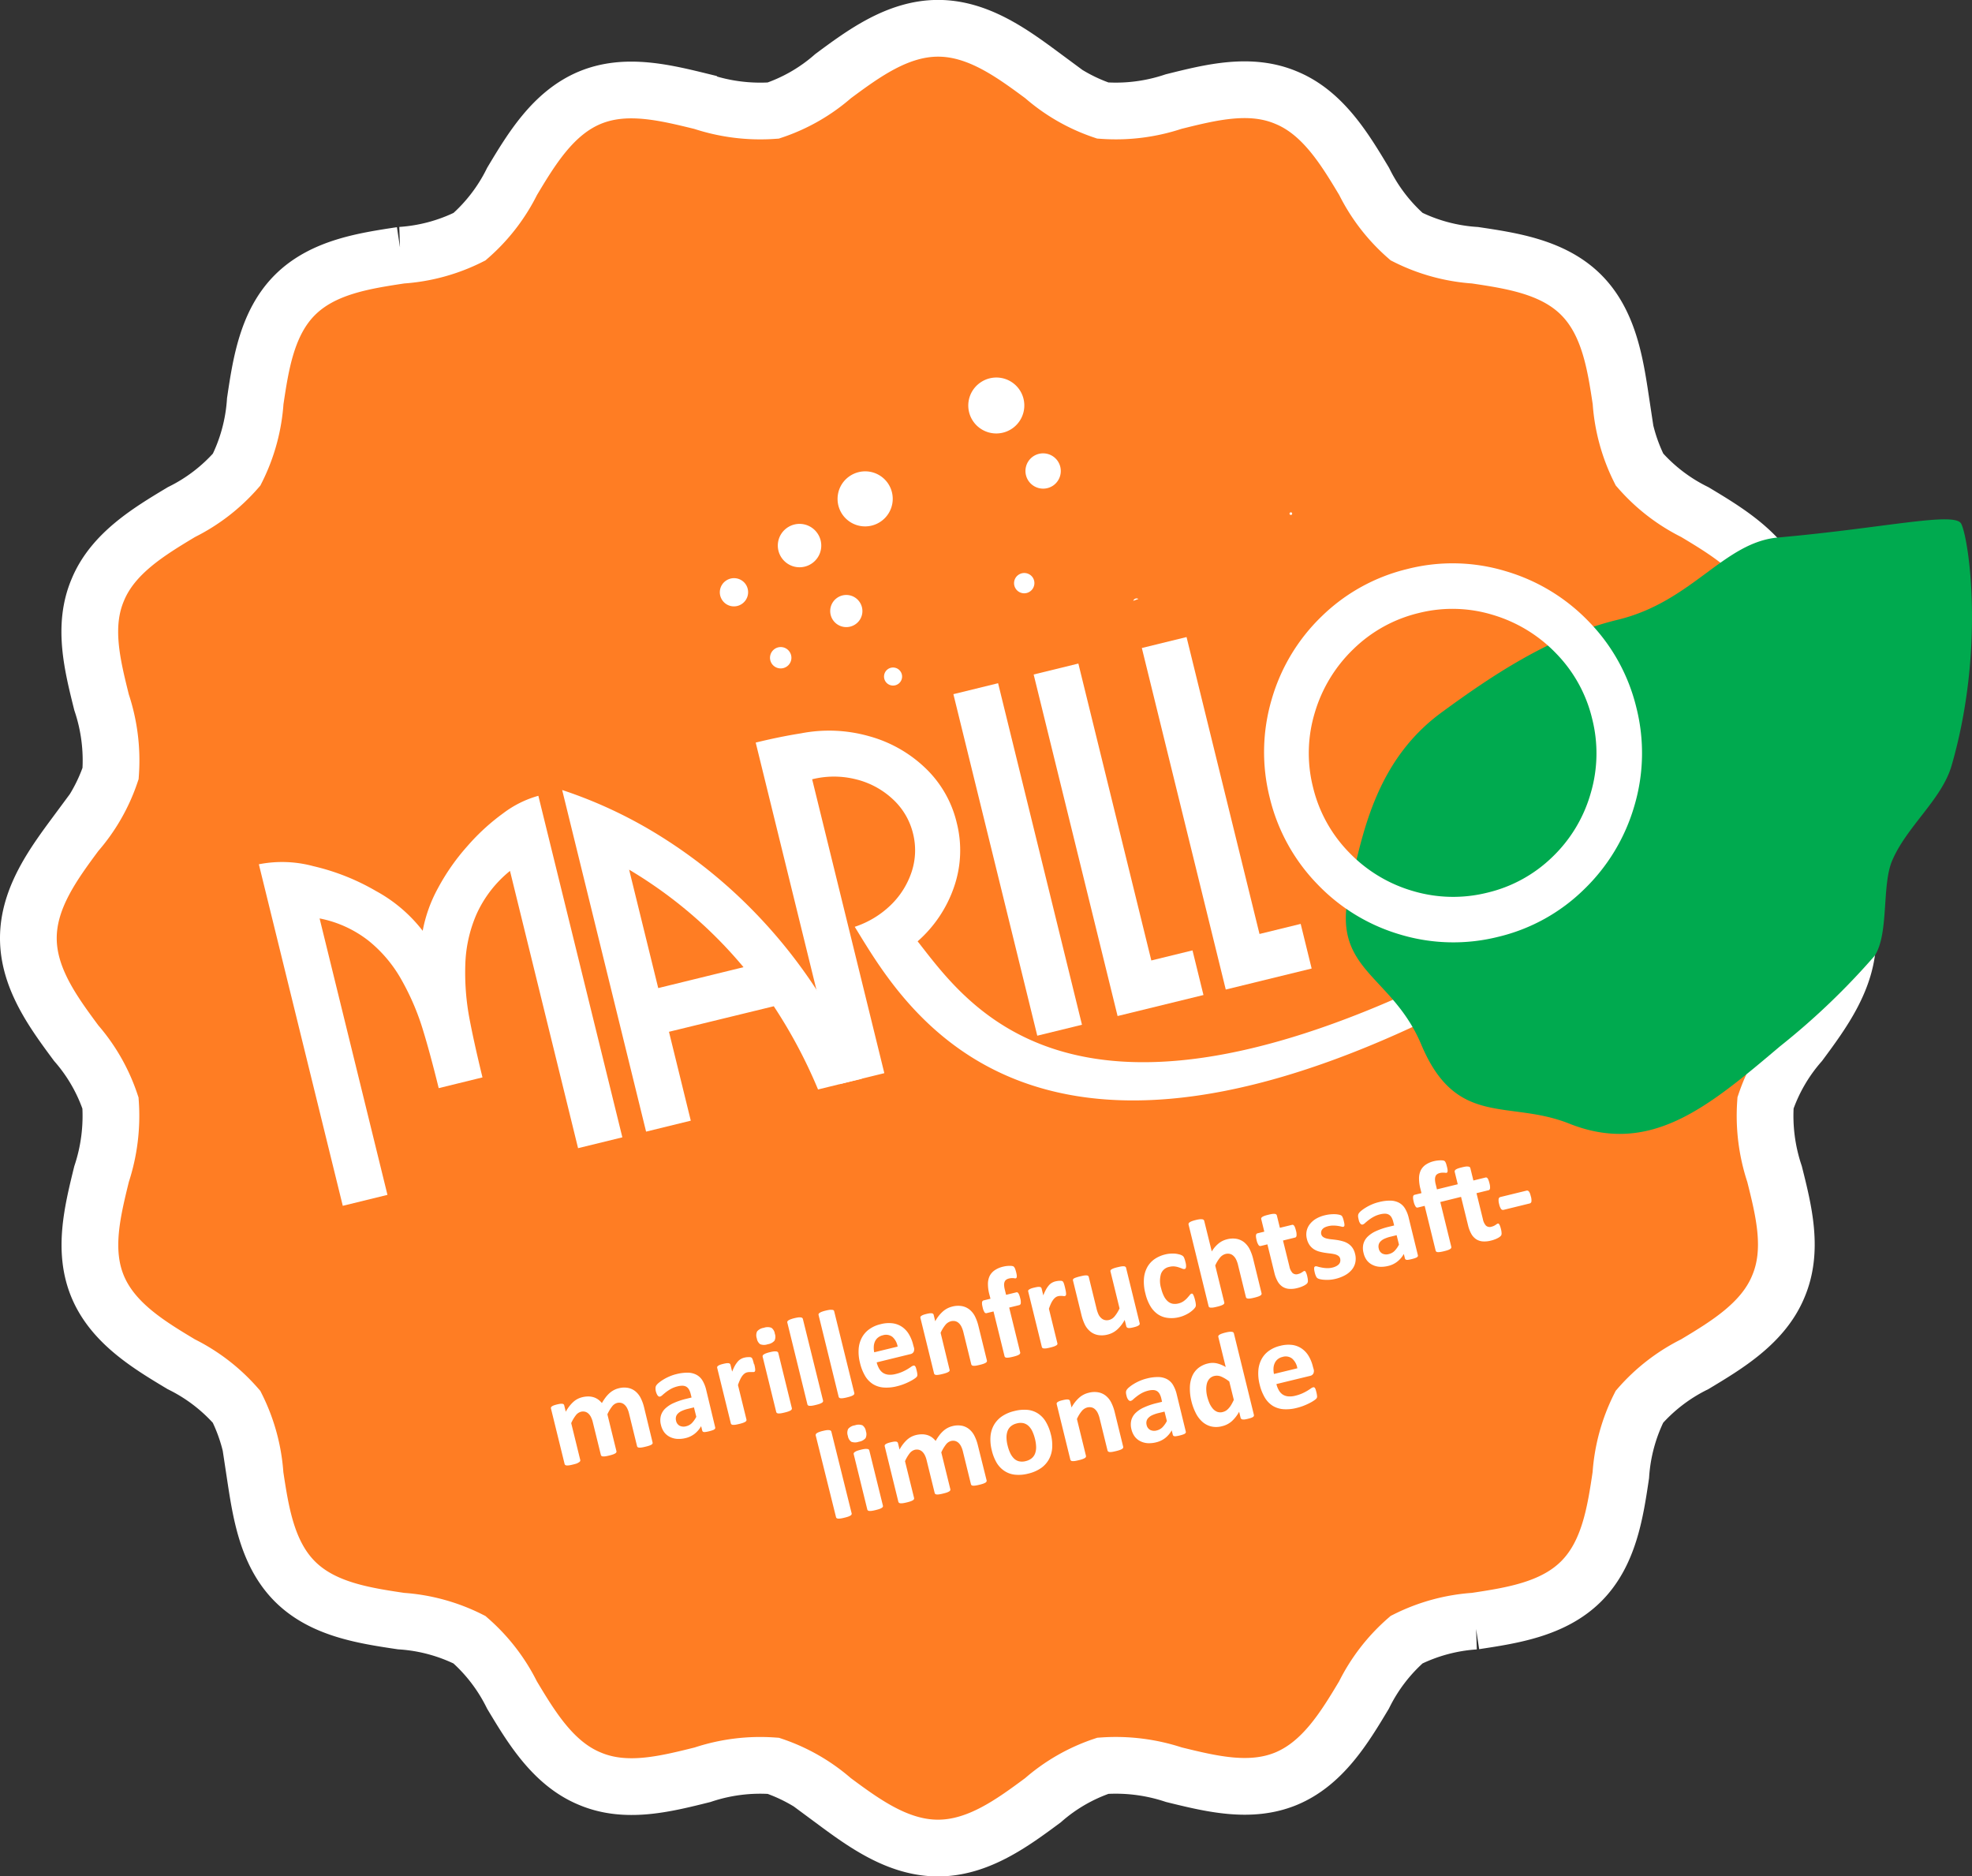 <?xml version="1.0" encoding="UTF-8"?>
<svg xmlns="http://www.w3.org/2000/svg" xmlns:xlink="http://www.w3.org/1999/xlink" width="104.285" height="99.214" viewBox="0 0 104.285 99.214">
  <rect x="0" y="0" width="104.285" height="99.214" fill="#333333" stroke="none"/>
  <defs>
    <clipPath id="clip-path">
      <path id="Pfad_576" data-name="Pfad 576" d="M0,0H104.285V-99.214H0Z" fill="none"></path>
    </clipPath>
  </defs>
  <g id="Gruppe_736" data-name="Gruppe 736" transform="translate(0 99.214)">
    <g id="Gruppe_717" data-name="Gruppe 717" clip-path="url(#clip-path)">
      <g id="Gruppe_709" data-name="Gruppe 709" transform="translate(97.714 -49.607)">
        <path id="Pfad_568" data-name="Pfad 568" d="M0,0C0,2.134-1.343,3.949-2.528,5.55a9.338,9.338,0,0,0-1.82,3.158,9.71,9.71,0,0,0,.477,3.762c.5,1.988,1.008,4.043.2,5.946-.8,1.939-2.725,3.094-4.423,4.114a9.436,9.436,0,0,0-2.922,2.246A9.453,9.453,0,0,0-12,28.394c-.289,1.94-.617,4.139-2.1,5.617s-3.676,1.806-5.616,2.1a9.456,9.456,0,0,0-3.614.981,9.414,9.414,0,0,0-2.251,2.924c-1.019,1.7-2.175,3.623-4.127,4.43-1.893.778-3.945.273-5.929-.214a9.783,9.783,0,0,0-3.755-.471,9.294,9.294,0,0,0-3.168,1.822c-1.6,1.185-3.417,2.528-5.551,2.528s-3.949-1.343-5.55-2.528a9.327,9.327,0,0,0-3.157-1.82,9.626,9.626,0,0,0-3.744.472c-2.006.5-4.062,1.013-5.965.205-1.939-.8-3.094-2.726-4.113-4.424a9.431,9.431,0,0,0-2.247-2.921,9.448,9.448,0,0,0-3.618-.984c-1.94-.29-4.139-.618-5.617-2.1s-1.806-3.677-2.1-5.617a9.467,9.467,0,0,0-.981-3.614,9.416,9.416,0,0,0-2.924-2.25c-1.7-1.02-3.623-2.175-4.429-4.127-.778-1.893-.274-3.945.213-5.929a9.8,9.8,0,0,0,.472-3.756A9.32,9.32,0,0,0-93.685,5.55c-1.185-1.6-2.529-3.416-2.529-5.55s1.344-3.949,2.529-5.55a9.317,9.317,0,0,0,1.819-3.158,9.672,9.672,0,0,0-.477-3.762c-.495-1.988-1.008-4.043-.2-5.946.8-1.939,2.726-3.094,4.424-4.114A9.418,9.418,0,0,0-85.2-24.776a9.453,9.453,0,0,0,.984-3.618c.29-1.94.618-4.139,2.1-5.617s3.677-1.806,5.617-2.1a9.462,9.462,0,0,0,3.614-.981,9.429,9.429,0,0,0,2.251-2.924c1.019-1.7,2.174-3.623,4.126-4.43,1.893-.778,3.945-.273,5.929.214a9.787,9.787,0,0,0,3.756.471,9.3,9.3,0,0,0,3.168-1.822c1.6-1.185,3.417-2.528,5.55-2.528s3.949,1.343,5.551,2.528a9.318,9.318,0,0,0,3.157,1.82,9.628,9.628,0,0,0,3.744-.472c2.006-.5,4.061-1.013,5.964-.205,1.939.8,3.095,2.726,4.114,4.424a9.43,9.43,0,0,0,2.246,2.921,9.453,9.453,0,0,0,3.619.984c1.94.29,4.138.618,5.616,2.1s1.807,3.677,2.1,5.617a9.467,9.467,0,0,0,.981,3.614,9.433,9.433,0,0,0,2.925,2.25c1.7,1.02,3.622,2.175,4.429,4.127.778,1.893.274,3.945-.214,5.929A9.794,9.794,0,0,0-4.35-8.718,9.369,9.369,0,0,0-2.505-5.492C-1.331-3.9,0-2.1,0,0" fill="#ff7d23"></path>
      </g>
      <g id="Gruppe_710" data-name="Gruppe 710" transform="translate(97.714 -49.607)">
        <path id="Pfad_569" data-name="Pfad 569" d="M0,0C0,2.134-1.343,3.949-2.528,5.55a9.338,9.338,0,0,0-1.82,3.158,9.71,9.71,0,0,0,.477,3.762c.5,1.988,1.008,4.043.2,5.946-.8,1.939-2.725,3.094-4.423,4.114a9.436,9.436,0,0,0-2.922,2.246A9.453,9.453,0,0,0-12,28.394c-.289,1.94-.617,4.139-2.1,5.617s-3.676,1.806-5.616,2.1a9.456,9.456,0,0,0-3.614.981,9.414,9.414,0,0,0-2.251,2.924c-1.019,1.7-2.175,3.623-4.127,4.43-1.893.778-3.945.273-5.929-.214a9.783,9.783,0,0,0-3.755-.471,9.294,9.294,0,0,0-3.168,1.822c-1.6,1.185-3.417,2.528-5.551,2.528s-3.949-1.343-5.55-2.528a9.327,9.327,0,0,0-3.157-1.82,9.626,9.626,0,0,0-3.744.472c-2.006.5-4.062,1.013-5.965.205-1.939-.8-3.094-2.726-4.113-4.424a9.431,9.431,0,0,0-2.247-2.921,9.448,9.448,0,0,0-3.618-.984c-1.94-.29-4.139-.618-5.617-2.1s-1.806-3.677-2.1-5.617a9.467,9.467,0,0,0-.981-3.614,9.416,9.416,0,0,0-2.924-2.25c-1.7-1.02-3.623-2.175-4.429-4.127-.778-1.893-.274-3.945.213-5.929a9.8,9.8,0,0,0,.472-3.756A9.32,9.32,0,0,0-93.685,5.55c-1.185-1.6-2.529-3.416-2.529-5.55s1.344-3.949,2.529-5.55a9.317,9.317,0,0,0,1.819-3.158,9.672,9.672,0,0,0-.477-3.762c-.495-1.988-1.008-4.043-.2-5.946.8-1.939,2.726-3.094,4.424-4.114A9.418,9.418,0,0,0-85.2-24.776a9.453,9.453,0,0,0,.984-3.618c.29-1.94.618-4.139,2.1-5.617s3.677-1.806,5.617-2.1a9.462,9.462,0,0,0,3.614-.981,9.429,9.429,0,0,0,2.251-2.924c1.019-1.7,2.174-3.623,4.126-4.43,1.893-.778,3.945-.273,5.929.214a9.787,9.787,0,0,0,3.756.471,9.3,9.3,0,0,0,3.168-1.822c1.6-1.185,3.417-2.528,5.55-2.528s3.949,1.343,5.551,2.528a9.318,9.318,0,0,0,3.157,1.82,9.628,9.628,0,0,0,3.744-.472c2.006-.5,4.061-1.013,5.964-.205,1.939.8,3.095,2.726,4.114,4.424a9.43,9.43,0,0,0,2.246,2.921,9.453,9.453,0,0,0,3.619.984c1.94.29,4.138.618,5.616,2.1s1.807,3.677,2.1,5.617a9.467,9.467,0,0,0,.981,3.614,9.433,9.433,0,0,0,2.925,2.25c1.7,1.02,3.622,2.175,4.429,4.127.778,1.893.274,3.945-.214,5.929A9.794,9.794,0,0,0-4.35-8.718,9.369,9.369,0,0,0-2.505-5.492C-1.331-3.9,0-2.1,0,0Z" fill="none" stroke="#fff" stroke-width="3"></path>
      </g>
      <g id="Gruppe_711" data-name="Gruppe 711" transform="translate(68.289 -71.989)">
        <path id="Pfad_570" data-name="Pfad 570" d="M0,0A.071.071,0,0,1-.091-.044.066.066,0,0,1-.046-.131.066.066,0,0,1,.04-.09.07.07,0,0,1,0,0" fill="#fff"></path>
      </g>
      <g id="Gruppe_712" data-name="Gruppe 712" transform="translate(66.715 -30.831)">
        <path id="Pfad_571" data-name="Pfad 571" d="M0,0A.1.1,0,0,1-.006.062.14.14,0,0,1-.061.119.593.593,0,0,1-.183.175C-.235.194-.3.212-.38.232s-.149.034-.2.042A.66.66,0,0,1-.718.28.139.139,0,0,1-.794.255.1.1,0,0,1-.828.2l-.41-1.67a1.44,1.44,0,0,0-.114-.327.637.637,0,0,0-.141-.186.413.413,0,0,0-.186-.1.5.5,0,0,0-.229.006.562.562,0,0,0-.29.194,1.772,1.772,0,0,0-.252.415L-1.972.483a.089.089,0,0,1-.006.062A.135.135,0,0,1-2.035.6a.627.627,0,0,1-.12.055,1.984,1.984,0,0,1-.2.057c-.081.02-.149.034-.2.042a.709.709,0,0,1-.132.006A.142.142,0,0,1-2.765.738.09.09,0,0,1-2.8.686L-3.86-3.63a.091.091,0,0,1,.006-.065.135.135,0,0,1,.056-.06.6.6,0,0,1,.119-.059,1.851,1.851,0,0,1,.2-.059,1.629,1.629,0,0,1,.2-.039.611.611,0,0,1,.133,0,.149.149,0,0,1,.078.027.109.109,0,0,1,.035.055l.4,1.619a1.6,1.6,0,0,1,.358-.42A1.109,1.109,0,0,1-1.84-2.85a1.2,1.2,0,0,1,.529-.026.918.918,0,0,1,.4.188,1.153,1.153,0,0,1,.28.354,2.457,2.457,0,0,1,.192.539ZM-3.516.366c.014.057.024.1.03.145a.866.866,0,0,1,.011.1A.348.348,0,0,1-3.48.68a.226.226,0,0,1-.035.075A.815.815,0,0,1-3.627.88a1.6,1.6,0,0,1-.193.151,1.844,1.844,0,0,1-.247.132,1.616,1.616,0,0,1-.289.1A1.629,1.629,0,0,1-4.98,1.3,1.155,1.155,0,0,1-5.5,1.1a1.369,1.369,0,0,1-.39-.436A2.343,2.343,0,0,1-6.143.011,2.387,2.387,0,0,1-6.22-.776a1.494,1.494,0,0,1,.177-.606,1.273,1.273,0,0,1,.389-.427,1.691,1.691,0,0,1,.568-.246,1.382,1.382,0,0,1,.263-.04,1.5,1.5,0,0,1,.252,0,1.325,1.325,0,0,1,.218.04A.59.59,0,0,1-4.208-2a.313.313,0,0,1,.066.048.277.277,0,0,1,.038.058.84.84,0,0,1,.037.094,1.307,1.307,0,0,1,.039.139.76.76,0,0,1,.034.277c-.01.057-.032.089-.066.1A.213.213,0,0,1-4.19-1.3c-.049-.02-.107-.043-.174-.065a1.049,1.049,0,0,0-.228-.053.81.81,0,0,0-.294.024.577.577,0,0,0-.432.368,1.314,1.314,0,0,0,.008.768A1.86,1.86,0,0,0-5.165.15a.893.893,0,0,0,.2.27A.551.551,0,0,0-4.71.552.715.715,0,0,0-4.4.54.774.774,0,0,0-4.119.416,1.245,1.245,0,0,0-3.931.251C-3.881.194-3.839.144-3.8.1A.178.178,0,0,1-3.713.023a.076.076,0,0,1,.054,0A.124.124,0,0,1-3.613.08a.833.833,0,0,1,.046.11c.016.045.033.1.051.176M-6.448,1.579a.1.1,0,0,1,0,.061A.109.109,0,0,1-6.5,1.7a.532.532,0,0,1-.1.051,1.481,1.481,0,0,1-.167.049,1.4,1.4,0,0,1-.178.035.477.477,0,0,1-.112,0A.13.13,0,0,1-7.124,1.8a.1.1,0,0,1-.03-.053l-.084-.338a1.9,1.9,0,0,1-.4.513,1.161,1.161,0,0,1-.489.259,1.217,1.217,0,0,1-.533.026.9.9,0,0,1-.4-.188,1.116,1.116,0,0,1-.279-.35,2.544,2.544,0,0,1-.192-.547l-.44-1.791a.1.1,0,0,1,0-.062.136.136,0,0,1,.056-.057A.659.659,0,0,1-9.784-.84c.052-.018.118-.037.2-.056s.149-.034.2-.042a.722.722,0,0,1,.133-.006.141.141,0,0,1,.078.025.092.092,0,0,1,.034.052L-8.733.787a1.682,1.682,0,0,0,.115.343.628.628,0,0,0,.143.186.419.419,0,0,0,.188.1.475.475,0,0,0,.23-.006.564.564,0,0,0,.289-.192A1.948,1.948,0,0,0-7.51.8l-.478-1.947a.091.091,0,0,1,0-.061.144.144,0,0,1,.056-.058.658.658,0,0,1,.12-.055,1.712,1.712,0,0,1,.2-.057c.081-.02.149-.034.2-.042a.689.689,0,0,1,.13-.006A.141.141,0,0,1-7.2-1.4a.09.09,0,0,1,.034.052Zm-3.94-1.85c.02.078.033.143.041.2a.678.678,0,0,1,.01.122.131.131,0,0,1-.02.068.092.092,0,0,1-.051.029.175.175,0,0,1-.062,0L-10.551.14c-.029,0-.061,0-.1,0a.5.5,0,0,0-.112.016.364.364,0,0,0-.131.061.592.592,0,0,0-.122.123,1.091,1.091,0,0,0-.116.194,2.669,2.669,0,0,0-.113.286l.448,1.826A.084.084,0,0,1-10.8,2.7a.135.135,0,0,1-.057.058.717.717,0,0,1-.119.055,2.014,2.014,0,0,1-.2.057c-.081.02-.149.034-.2.042a.7.7,0,0,1-.131.006.155.155,0,0,1-.078-.025.089.089,0,0,1-.034-.053l-.72-2.928a.109.109,0,0,1,0-.062A.12.12,0,0,1-12.288-.2a.589.589,0,0,1,.1-.052A1.481,1.481,0,0,1-12.017-.3a1.738,1.738,0,0,1,.176-.035.557.557,0,0,1,.114,0,.131.131,0,0,1,.064.029.109.109,0,0,1,.031.053l.089.365a2.506,2.506,0,0,1,.15-.323,1.374,1.374,0,0,1,.153-.217.6.6,0,0,1,.164-.131.68.68,0,0,1,.178-.07q.042-.01.093-.018A.713.713,0,0,1-10.7-.658a.747.747,0,0,1,.1,0,.178.178,0,0,1,.066.017.129.129,0,0,1,.035.03.252.252,0,0,1,.028.051.714.714,0,0,1,.035.1c.014.046.03.107.049.186m-2.59-.837c.015.064.025.115.031.155a.428.428,0,0,1,0,.093.083.083,0,0,1-.02.05A.052.052,0,0,1-13-.79a.131.131,0,0,1-.053,0A.636.636,0,0,0-13.127-.8c-.029,0-.063,0-.1,0a.6.6,0,0,0-.134.021.393.393,0,0,0-.146.065.252.252,0,0,0-.084.115.41.41,0,0,0-.024.171,1.2,1.2,0,0,0,.039.243l.066.268.537-.131a.1.1,0,0,1,.059,0A.135.135,0,0,1-12.861,0a.515.515,0,0,1,.05.1,1.264,1.264,0,0,1,.047.159.747.747,0,0,1,.031.267.11.11,0,0,1-.077.1l-.537.131.582,2.368a.089.089,0,0,1-.007.062.141.141,0,0,1-.055.058.687.687,0,0,1-.122.056c-.054.019-.121.038-.2.057s-.147.033-.2.041a.762.762,0,0,1-.135.007.142.142,0,0,1-.076-.025.1.1,0,0,1-.032-.053L-14.175.961l-.367.09A.1.1,0,0,1-14.654,1a.77.77,0,0,1-.095-.251c-.015-.063-.026-.118-.032-.163a.519.519,0,0,1,0-.11.114.114,0,0,1,.027-.063A.1.1,0,0,1-14.7.378l.364-.089L-14.4.043A2.157,2.157,0,0,1-14.47-.5a.986.986,0,0,1,.093-.419.819.819,0,0,1,.268-.3,1.313,1.313,0,0,1,.444-.188,1.386,1.386,0,0,1,.248-.039,1.3,1.3,0,0,1,.192,0,.312.312,0,0,1,.1.024.161.161,0,0,1,.053.054.445.445,0,0,1,.048.1c.015.042.03.094.046.158m-1.546,4.665a.1.1,0,0,1-.006.062.134.134,0,0,1-.055.057.651.651,0,0,1-.122.056c-.052.019-.118.037-.2.057s-.149.034-.2.042a.657.657,0,0,1-.134.006.158.158,0,0,1-.076-.025.1.1,0,0,1-.034-.052l-.41-1.67a1.44,1.44,0,0,0-.114-.327.639.639,0,0,0-.14-.186.424.424,0,0,0-.186-.1.5.5,0,0,0-.229.006.564.564,0,0,0-.291.193,1.8,1.8,0,0,0-.252.416L-16.5,4.04A.089.089,0,0,1-16.5,4.1a.135.135,0,0,1-.057.058.717.717,0,0,1-.119.055c-.052.019-.119.037-.2.057a1.913,1.913,0,0,1-.2.041.642.642,0,0,1-.132.007.151.151,0,0,1-.077-.025.089.089,0,0,1-.034-.053l-.72-2.928a.109.109,0,0,1,0-.062.114.114,0,0,1,.048-.055.5.5,0,0,1,.1-.052,1.481,1.481,0,0,1,.167-.049,1.5,1.5,0,0,1,.176-.035.494.494,0,0,1,.114,0,.131.131,0,0,1,.064.029.1.1,0,0,1,.03.053l.083.338a1.872,1.872,0,0,1,.4-.513,1.145,1.145,0,0,1,.492-.26,1.207,1.207,0,0,1,.528-.025.906.906,0,0,1,.4.187,1.1,1.1,0,0,1,.279.35,2.387,2.387,0,0,1,.19.531Zm-4.721-.735a.88.88,0,0,0-.275-.512.557.557,0,0,0-.511-.086.627.627,0,0,0-.26.127.562.562,0,0,0-.156.207.741.741,0,0,0-.06.265,1.2,1.2,0,0,0,.023.3Zm.858.039a.327.327,0,0,1-.012.24.248.248,0,0,1-.169.118l-1.785.437a1.162,1.162,0,0,0,.128.327.668.668,0,0,0,.2.224.651.651,0,0,0,.29.1,1.124,1.124,0,0,0,.379-.034,2.069,2.069,0,0,0,.374-.125,2.491,2.491,0,0,0,.267-.139c.073-.045.134-.084.181-.118a.371.371,0,0,1,.12-.062.092.092,0,0,1,.052,0,.083.083,0,0,1,.044.033.31.31,0,0,1,.039.078c.012.035.024.081.037.135s.021.09.027.124a.7.7,0,0,1,.011.088.2.2,0,0,1,0,.066.237.237,0,0,1-.023.056.442.442,0,0,1-.1.091,1.8,1.8,0,0,1-.224.138,3.287,3.287,0,0,1-.321.15,2.8,2.8,0,0,1-.4.129,2.213,2.213,0,0,1-.71.069,1.257,1.257,0,0,1-.564-.177,1.287,1.287,0,0,1-.418-.433,2.467,2.467,0,0,1-.272-.692,2.317,2.317,0,0,1-.071-.728,1.482,1.482,0,0,1,.166-.6,1.3,1.3,0,0,1,.389-.448,1.661,1.661,0,0,1,.6-.269A1.659,1.659,0,0,1-19.5,1.59a1.15,1.15,0,0,1,.5.195,1.261,1.261,0,0,1,.358.394,2.014,2.014,0,0,1,.219.551Zm-3.15,2.413a.094.094,0,0,1-.006.062.135.135,0,0,1-.057.058.652.652,0,0,1-.12.056c-.051.018-.118.037-.2.057a1.853,1.853,0,0,1-.2.041.632.632,0,0,1-.132.006.134.134,0,0,1-.077-.025.089.089,0,0,1-.035-.052l-1.06-4.316a.094.094,0,0,1,0-.064.138.138,0,0,1,.057-.06.56.56,0,0,1,.118-.059,1.547,1.547,0,0,1,.2-.059,1.874,1.874,0,0,1,.2-.04.6.6,0,0,1,.133,0A.141.141,0,0,1-22.632.9.1.1,0,0,1-22.6.958Zm-1.653.4a.1.1,0,0,1-.006.062.141.141,0,0,1-.057.058.726.726,0,0,1-.12.056c-.051.018-.118.037-.2.057s-.148.034-.2.041a.709.709,0,0,1-.132.006.141.141,0,0,1-.078-.025.092.092,0,0,1-.034-.052l-1.06-4.316a.094.094,0,0,1,0-.064.145.145,0,0,1,.057-.061.563.563,0,0,1,.118-.058,1.7,1.7,0,0,1,.2-.06c.081-.019.149-.032.2-.039a.546.546,0,0,1,.133,0,.134.134,0,0,1,.077.027.093.093,0,0,1,.035.054Zm-2.55-3.534a.476.476,0,0,1-.017.369.577.577,0,0,1-.356.188.574.574,0,0,1-.4,0,.461.461,0,0,1-.179-.308.487.487,0,0,1,.015-.371.575.575,0,0,1,.357-.19.577.577,0,0,1,.4,0,.459.459,0,0,1,.18.309m.9,3.939a.1.1,0,0,1-.006.062.148.148,0,0,1-.057.058.691.691,0,0,1-.12.055,1.712,1.712,0,0,1-.2.057c-.081.02-.148.034-.2.042a.7.7,0,0,1-.131.006.141.141,0,0,1-.078-.025.1.1,0,0,1-.034-.052l-.718-2.922a.094.094,0,0,1,.006-.062.137.137,0,0,1,.057-.059.547.547,0,0,1,.119-.059,1.48,1.48,0,0,1,.2-.059,1.874,1.874,0,0,1,.2-.04.6.6,0,0,1,.133,0,.134.134,0,0,1,.077.026.093.093,0,0,1,.035.052Zm-1.989-2.329c.02.079.033.144.041.2a.678.678,0,0,1,.01.122.131.131,0,0,1-.02.068.087.087,0,0,1-.051.029.175.175,0,0,1-.062,0L-27,4.167c-.029,0-.061,0-.095,0a.5.5,0,0,0-.112.016.364.364,0,0,0-.131.061.646.646,0,0,0-.122.123,1.1,1.1,0,0,0-.116.2,2.564,2.564,0,0,0-.113.285l.449,1.826a.089.089,0,0,1-.007.062.135.135,0,0,1-.057.058.644.644,0,0,1-.119.055,1.772,1.772,0,0,1-.2.057c-.081.02-.149.034-.2.042a.7.7,0,0,1-.131.006.138.138,0,0,1-.078-.025.09.09,0,0,1-.034-.052l-.72-2.929a.1.1,0,0,1,0-.061.117.117,0,0,1,.048-.056.589.589,0,0,1,.1-.052,1.481,1.481,0,0,1,.167-.049,1.738,1.738,0,0,1,.176-.035.484.484,0,0,1,.114,0,.126.126,0,0,1,.064.028.113.113,0,0,1,.031.053l.089.365a2.506,2.506,0,0,1,.15-.323,1.5,1.5,0,0,1,.153-.217.6.6,0,0,1,.164-.131.68.68,0,0,1,.178-.07q.042-.01.093-.018a.878.878,0,0,1,.106-.008.975.975,0,0,1,.1,0,.178.178,0,0,1,.066.017.149.149,0,0,1,.035.03.252.252,0,0,1,.028.051.714.714,0,0,1,.035.1c.014.046.03.107.049.185m-3.177,2.273-.315.077a1.8,1.8,0,0,0-.334.113.67.67,0,0,0-.208.146.36.36,0,0,0-.094.174.431.431,0,0,0,.006.2.378.378,0,0,0,.187.26.478.478,0,0,0,.349.027.627.627,0,0,0,.3-.167,1.366,1.366,0,0,0,.233-.333Zm1.123,1.057a.094.094,0,0,1-.015.08.237.237,0,0,1-.1.063,1.5,1.5,0,0,1-.207.063,1.438,1.438,0,0,1-.218.041.2.2,0,0,1-.1-.014.1.1,0,0,1-.045-.065l-.058-.233a1.368,1.368,0,0,1-.338.4,1.244,1.244,0,0,1-.488.233A1.5,1.5,0,0,1-30.9,7.7a1.011,1.011,0,0,1-.382-.1.858.858,0,0,1-.3-.242,1.046,1.046,0,0,1-.18-.394.96.96,0,0,1-.009-.469.847.847,0,0,1,.222-.386,1.544,1.544,0,0,1,.449-.3,3.7,3.7,0,0,1,.671-.227l.286-.07-.044-.177a.931.931,0,0,0-.087-.235.417.417,0,0,0-.134-.15.4.4,0,0,0-.2-.06.934.934,0,0,0-.271.032,1.437,1.437,0,0,0-.358.136,2.206,2.206,0,0,0-.262.172c-.074.058-.135.11-.184.153a.321.321,0,0,1-.124.08.1.1,0,0,1-.07-.007.168.168,0,0,1-.062-.055.489.489,0,0,1-.054-.1.879.879,0,0,1-.043-.134A.612.612,0,0,1-32.048,5a.251.251,0,0,1,.035-.121.652.652,0,0,1,.136-.144,1.92,1.92,0,0,1,.243-.172,2.407,2.407,0,0,1,.317-.163,2.221,2.221,0,0,1,.369-.124,2.323,2.323,0,0,1,.606-.077,1.013,1.013,0,0,1,.453.109.822.822,0,0,1,.319.3,1.719,1.719,0,0,1,.2.5Zm-3.31.8a.1.1,0,0,1-.006.062A.139.139,0,0,1-32.257,8a.655.655,0,0,1-.12.056,2.017,2.017,0,0,1-.2.056,1.986,1.986,0,0,1-.207.043.646.646,0,0,1-.133.006.14.14,0,0,1-.077-.025.1.1,0,0,1-.032-.053l-.426-1.735a1.2,1.2,0,0,0-.094-.262.617.617,0,0,0-.137-.187.415.415,0,0,0-.176-.1.456.456,0,0,0-.22,0,.5.5,0,0,0-.269.189,1.988,1.988,0,0,0-.246.414l.478,1.946a.1.1,0,0,1-.006.062.139.139,0,0,1-.057.057.607.607,0,0,1-.121.056,1.825,1.825,0,0,1-.195.056,2.018,2.018,0,0,1-.2.042.643.643,0,0,1-.133.006.134.134,0,0,1-.077-.025.087.087,0,0,1-.034-.052l-.427-1.735a1.182,1.182,0,0,0-.094-.262.635.635,0,0,0-.135-.188.413.413,0,0,0-.177-.1.453.453,0,0,0-.219,0,.514.514,0,0,0-.274.189,1.964,1.964,0,0,0-.243.413l.478,1.946a.084.084,0,0,1-.006.062.135.135,0,0,1-.057.058A.71.71,0,0,1-36.214,9c-.052.018-.119.037-.2.056a1.953,1.953,0,0,1-.2.042.709.709,0,0,1-.132.006.134.134,0,0,1-.077-.025.087.087,0,0,1-.034-.052l-.72-2.929a.105.105,0,0,1,0-.061.117.117,0,0,1,.048-.056.589.589,0,0,1,.1-.052,1.725,1.725,0,0,1,.167-.049,1.738,1.738,0,0,1,.176-.035.485.485,0,0,1,.114,0,.13.13,0,0,1,.064.028.1.1,0,0,1,.03.053l.083.338a1.979,1.979,0,0,1,.389-.51,1.076,1.076,0,0,1,.472-.255,1.3,1.3,0,0,1,.336-.042.95.95,0,0,1,.284.044.855.855,0,0,1,.237.121,1.017,1.017,0,0,1,.192.185,2.558,2.558,0,0,1,.2-.305,1.6,1.6,0,0,1,.21-.227,1.112,1.112,0,0,1,.223-.154,1.026,1.026,0,0,1,.244-.093,1.121,1.121,0,0,1,.516-.022.874.874,0,0,1,.389.188,1.087,1.087,0,0,1,.273.352,2.228,2.228,0,0,1,.171.467Z" fill="#fff"></path>
      </g>
      <g id="Gruppe_713" data-name="Gruppe 713" transform="translate(65.008 -26.165)">
        <path id="Pfad_572" data-name="Pfad 572" d="M0,0A1.894,1.894,0,0,0-.424-.258a.591.591,0,0,0-.37-.034.493.493,0,0,0-.257.148.611.611,0,0,0-.135.26,1.193,1.193,0,0,0-.031.326A1.725,1.725,0,0,0-1.169.79a2.4,2.4,0,0,0,.117.35,1.19,1.19,0,0,0,.174.286A.608.608,0,0,0-.645,1.6a.475.475,0,0,0,.3.013.618.618,0,0,0,.16-.065.657.657,0,0,0,.144-.121A1.144,1.144,0,0,0,.1,1.239c.044-.075.091-.164.14-.268ZM1.3,1.755a.118.118,0,0,1,0,.065.123.123,0,0,1-.045.055.49.49,0,0,1-.1.048,1.588,1.588,0,0,1-.164.047c-.07.018-.128.029-.173.036a.433.433,0,0,1-.112,0,.133.133,0,0,1-.068-.027A.107.107,0,0,1,.6,1.925L.521,1.6a1.926,1.926,0,0,1-.381.493,1.17,1.17,0,0,1-.518.269,1.17,1.17,0,0,1-.6.009,1.107,1.107,0,0,1-.464-.257,1.535,1.535,0,0,1-.338-.461A2.892,2.892,0,0,1-2,1.052,2.773,2.773,0,0,1-2.084.329,1.624,1.624,0,0,1-1.97-.262,1.115,1.115,0,0,1-1.652-.7a1.272,1.272,0,0,1,.523-.253A1.017,1.017,0,0,1-.658-.96a1.644,1.644,0,0,1,.47.195L-.577-2.347a.1.1,0,0,1,0-.063.132.132,0,0,1,.055-.06A.547.547,0,0,1-.4-2.529a1.644,1.644,0,0,1,.2-.059A1.629,1.629,0,0,1,0-2.627a.546.546,0,0,1,.132,0A.141.141,0,0,1,.209-2.6a.1.1,0,0,1,.035.054Zm-4.725-.164-.316.077a1.811,1.811,0,0,0-.333.113.647.647,0,0,0-.208.146.362.362,0,0,0-.094.173.434.434,0,0,0,.005.2.382.382,0,0,0,.188.26.478.478,0,0,0,.349.027.632.632,0,0,0,.3-.167A1.366,1.366,0,0,0-3.3,2.089ZM-2.3,2.648a.091.091,0,0,1-.014.079.234.234,0,0,1-.1.064,1.545,1.545,0,0,1-.207.063,1.461,1.461,0,0,1-.218.041A.184.184,0,0,1-2.94,2.88a.1.1,0,0,1-.046-.064l-.057-.233a1.371,1.371,0,0,1-.339.4,1.24,1.24,0,0,1-.487.233,1.507,1.507,0,0,1-.444.045,1.011,1.011,0,0,1-.381-.1.84.84,0,0,1-.3-.242,1.047,1.047,0,0,1-.181-.394.984.984,0,0,1-.009-.469.85.85,0,0,1,.223-.386,1.511,1.511,0,0,1,.449-.3,3.656,3.656,0,0,1,.67-.227l.286-.07L-3.594.9A.93.93,0,0,0-3.682.662a.408.408,0,0,0-.134-.15.4.4,0,0,0-.2-.06.941.941,0,0,0-.272.032A1.453,1.453,0,0,0-4.641.62,2.088,2.088,0,0,0-4.9.793q-.111.086-.183.153a.326.326,0,0,1-.125.079.1.1,0,0,1-.069-.007A.168.168,0,0,1-5.342.963.444.444,0,0,1-5.4.865.856.856,0,0,1-5.44.73.642.642,0,0,1-5.463.565.264.264,0,0,1-5.427.444.652.652,0,0,1-5.291.3,1.823,1.823,0,0,1-5.048.128a2.345,2.345,0,0,1,.317-.163,2.284,2.284,0,0,1,.369-.124,2.313,2.313,0,0,1,.606-.077A1.016,1.016,0,0,1-3.3-.127a.83.83,0,0,1,.319.3,1.747,1.747,0,0,1,.2.5Zm-3.311.8a.084.084,0,0,1-.006.062.141.141,0,0,1-.055.058.644.644,0,0,1-.121.055,1.925,1.925,0,0,1-.2.057c-.082.02-.15.034-.2.042a.751.751,0,0,1-.134.007A.141.141,0,0,1-6.405,3.7a.09.09,0,0,1-.034-.052l-.411-1.67a1.4,1.4,0,0,0-.113-.327A.669.669,0,0,0-7.1,1.468a.419.419,0,0,0-.186-.1.5.5,0,0,0-.229.006.562.562,0,0,0-.29.194,1.739,1.739,0,0,0-.252.415l.478,1.946a.1.1,0,0,1-.006.062.141.141,0,0,1-.057.058.658.658,0,0,1-.12.055,1.712,1.712,0,0,1-.2.057c-.081.02-.148.034-.2.042a.7.7,0,0,1-.131.006.141.141,0,0,1-.078-.025.1.1,0,0,1-.034-.052l-.72-2.929a.1.1,0,0,1,0-.061.117.117,0,0,1,.048-.056.626.626,0,0,1,.1-.052A1.506,1.506,0,0,1-8.808.987,1.675,1.675,0,0,1-8.633.952a.558.558,0,0,1,.114,0,.136.136,0,0,1,.064.029.1.1,0,0,1,.031.053l.083.338a1.921,1.921,0,0,1,.4-.513A1.148,1.148,0,0,1-7.451.6,1.182,1.182,0,0,1-6.922.573a.9.9,0,0,1,.4.186,1.1,1.1,0,0,1,.278.351,2.359,2.359,0,0,1,.19.53Zm-4.663-.407a2.146,2.146,0,0,0-.133-.39.942.942,0,0,0-.195-.288.609.609,0,0,0-.271-.157.732.732,0,0,0-.364.01.763.763,0,0,0-.307.146.612.612,0,0,0-.18.253.973.973,0,0,0-.057.344,1.8,1.8,0,0,0,.058.426,2.047,2.047,0,0,0,.134.39,1,1,0,0,0,.195.288.573.573,0,0,0,.271.155.76.76,0,0,0,.362-.01.766.766,0,0,0,.31-.148.6.6,0,0,0,.18-.251.937.937,0,0,0,.056-.342,1.872,1.872,0,0,0-.059-.426m.84-.24a2.308,2.308,0,0,1,.069.706,1.482,1.482,0,0,1-.169.6,1.366,1.366,0,0,1-.418.468,1.957,1.957,0,0,1-.677.294,1.97,1.97,0,0,1-.707.058,1.247,1.247,0,0,1-.558-.2A1.348,1.348,0,0,1-12.3,4.3a2.386,2.386,0,0,1-.261-.666,2.281,2.281,0,0,1-.068-.707,1.46,1.46,0,0,1,.171-.606,1.4,1.4,0,0,1,.417-.466,1.942,1.942,0,0,1,.674-.293,2.049,2.049,0,0,1,.711-.061,1.225,1.225,0,0,1,.554.2,1.331,1.331,0,0,1,.407.44,2.413,2.413,0,0,1,.262.669m-3.4,2.417a.094.094,0,0,1-.006.062.141.141,0,0,1-.055.058.681.681,0,0,1-.119.055,2.014,2.014,0,0,1-.2.057,1.894,1.894,0,0,1-.207.042.658.658,0,0,1-.133.007.14.14,0,0,1-.077-.025.107.107,0,0,1-.032-.053l-.426-1.735a1.182,1.182,0,0,0-.094-.262.624.624,0,0,0-.136-.188.448.448,0,0,0-.177-.1.441.441,0,0,0-.219,0,.5.5,0,0,0-.27.188,2.015,2.015,0,0,0-.246.414l.478,1.946a.089.089,0,0,1-.006.062.135.135,0,0,1-.057.058.688.688,0,0,1-.12.056c-.052.018-.118.037-.2.056a1.975,1.975,0,0,1-.2.041.655.655,0,0,1-.133.007.142.142,0,0,1-.077-.025.09.09,0,0,1-.034-.052l-.427-1.736a1.2,1.2,0,0,0-.094-.262.63.63,0,0,0-.135-.187.42.42,0,0,0-.177-.1.466.466,0,0,0-.219,0,.519.519,0,0,0-.274.189,1.975,1.975,0,0,0-.243.414l.479,1.946a.089.089,0,0,1-.007.062.141.141,0,0,1-.057.058.717.717,0,0,1-.119.055,2.014,2.014,0,0,1-.2.057,1.913,1.913,0,0,1-.2.041.632.632,0,0,1-.132.006.134.134,0,0,1-.077-.025A.084.084,0,0,1-17.5,6.36l-.72-2.928a.109.109,0,0,1,0-.062.126.126,0,0,1,.048-.056.593.593,0,0,1,.1-.051,1.3,1.3,0,0,1,.167-.049,1.5,1.5,0,0,1,.176-.035.494.494,0,0,1,.114,0,.119.119,0,0,1,.064.029.105.105,0,0,1,.031.052l.083.339a1.945,1.945,0,0,1,.388-.511,1.082,1.082,0,0,1,.472-.255,1.338,1.338,0,0,1,.336-.041.961.961,0,0,1,.285.044.834.834,0,0,1,.236.12,1.023,1.023,0,0,1,.192.186,2.48,2.48,0,0,1,.2-.305,1.549,1.549,0,0,1,.21-.227,1.118,1.118,0,0,1,.223-.155,1.07,1.07,0,0,1,.244-.093,1.149,1.149,0,0,1,.516-.022.881.881,0,0,1,.389.189,1.076,1.076,0,0,1,.273.352,2.219,2.219,0,0,1,.171.466Zm-6.385-2.6a.473.473,0,0,1-.018.37.584.584,0,0,1-.355.188.581.581,0,0,1-.4,0,.46.46,0,0,1-.179-.307.484.484,0,0,1,.016-.372.567.567,0,0,1,.356-.189.571.571,0,0,1,.4,0,.461.461,0,0,1,.181.308m.9,3.939a.089.089,0,0,1-.007.062.135.135,0,0,1-.057.058.639.639,0,0,1-.119.056c-.052.018-.118.037-.2.057a1.913,1.913,0,0,1-.2.041.632.632,0,0,1-.132.006.134.134,0,0,1-.077-.025.087.087,0,0,1-.034-.052l-.718-2.922a.084.084,0,0,1,.006-.062.137.137,0,0,1,.057-.059.584.584,0,0,1,.118-.059,1.878,1.878,0,0,1,.2-.059,1.563,1.563,0,0,1,.2-.039.6.6,0,0,1,.132,0,.143.143,0,0,1,.078.026.09.09,0,0,1,.034.052Zm-1.654.405a.083.083,0,0,1-.006.062.135.135,0,0,1-.057.058.688.688,0,0,1-.12.056c-.051.018-.118.037-.2.057s-.149.034-.2.041a.709.709,0,0,1-.132.006.134.134,0,0,1-.077-.025.087.087,0,0,1-.034-.052L-21.87,2.854a.094.094,0,0,1,.006-.064.142.142,0,0,1,.056-.061.629.629,0,0,1,.119-.058,1.479,1.479,0,0,1,.2-.059,1.874,1.874,0,0,1,.2-.04.6.6,0,0,1,.133,0,.141.141,0,0,1,.078.027.1.1,0,0,1,.035.054ZM15.948-9.788a.7.7,0,0,1,.03.275.125.125,0,0,1-.1.1l-1.369.336a.128.128,0,0,1-.138-.049.72.72,0,0,1-.1-.256.7.7,0,0,1-.028-.268.128.128,0,0,1,.1-.106l1.369-.335a.126.126,0,0,1,.072,0,.138.138,0,0,1,.062.044.4.4,0,0,1,.054.1,1.324,1.324,0,0,1,.046.156m-4.787.3.581,2.368a.089.089,0,0,1-.006.062.134.134,0,0,1-.055.057.616.616,0,0,1-.122.057c-.054.019-.121.038-.2.057s-.147.033-.2.041a.676.676,0,0,1-.135.007.141.141,0,0,1-.076-.026.089.089,0,0,1-.032-.052l-.582-2.368-.367.09a.1.1,0,0,1-.112-.055.769.769,0,0,1-.1-.251,1.279,1.279,0,0,1-.032-.163.519.519,0,0,1,0-.11.114.114,0,0,1,.026-.063A.1.1,0,0,1,9.8-9.872l.364-.089-.061-.246a2.163,2.163,0,0,1-.069-.539,1,1,0,0,1,.092-.419.794.794,0,0,1,.263-.3,1.327,1.327,0,0,1,.443-.188,1.5,1.5,0,0,1,.257-.038,1.034,1.034,0,0,1,.191,0,.264.264,0,0,1,.092.024.141.141,0,0,1,.051.054.475.475,0,0,1,.045.1c.014.043.028.1.044.159a1.32,1.32,0,0,1,.031.156.381.381,0,0,1,0,.093.1.1,0,0,1-.02.049.061.061,0,0,1-.033.021.139.139,0,0,1-.05,0c-.021,0-.046-.006-.076-.008s-.062,0-.1,0a.661.661,0,0,0-.133.02.394.394,0,0,0-.146.066.239.239,0,0,0-.082.114.464.464,0,0,0-.024.172,1.116,1.116,0,0,0,.037.242l.066.269,1.1-.27-.161-.655a.1.1,0,0,1,.006-.064.154.154,0,0,1,.054-.06.548.548,0,0,1,.121-.058c.053-.019.119-.037.2-.057a1.913,1.913,0,0,1,.2-.041.472.472,0,0,1,.133,0,.142.142,0,0,1,.078.027.1.1,0,0,1,.035.054l.161.655.636-.156a.1.1,0,0,1,.061,0,.124.124,0,0,1,.055.044.42.42,0,0,1,.05.1,1.247,1.247,0,0,1,.048.159.8.8,0,0,1,.031.267c-.01.057-.035.09-.077.1l-.639.157.338,1.375a.708.708,0,0,0,.162.341.3.3,0,0,0,.3.054A.593.593,0,0,0,14-8.233a.638.638,0,0,0,.085-.05c.024-.015.045-.03.062-.042a.149.149,0,0,1,.05-.024.058.058,0,0,1,.039,0,.084.084,0,0,1,.039.039.45.45,0,0,1,.043.088,1.183,1.183,0,0,1,.046.149,1.071,1.071,0,0,1,.036.227.234.234,0,0,1-.022.121.331.331,0,0,1-.075.075.635.635,0,0,1-.123.075,1.244,1.244,0,0,1-.159.069,1.542,1.542,0,0,1-.178.054,1.358,1.358,0,0,1-.446.043.733.733,0,0,1-.346-.118.823.823,0,0,1-.255-.284,1.788,1.788,0,0,1-.17-.452l-.369-1.5ZM8.85-7.737l-.315.078a1.755,1.755,0,0,0-.334.112.67.67,0,0,0-.208.146.36.36,0,0,0-.094.174.43.43,0,0,0,.006.2.383.383,0,0,0,.187.261.478.478,0,0,0,.349.026.619.619,0,0,0,.3-.167,1.333,1.333,0,0,0,.233-.332ZM9.973-6.68a.093.093,0,0,1-.015.08.237.237,0,0,1-.1.063,1.37,1.37,0,0,1-.207.063,1.621,1.621,0,0,1-.218.042.194.194,0,0,1-.1-.015.1.1,0,0,1-.045-.065L9.23-6.745a1.344,1.344,0,0,1-.339.4A1.228,1.228,0,0,1,8.4-6.11a1.532,1.532,0,0,1-.443.044.975.975,0,0,1-.382-.1.847.847,0,0,1-.3-.242A1.031,1.031,0,0,1,7.1-6.8a.96.96,0,0,1-.009-.469.839.839,0,0,1,.222-.385,1.526,1.526,0,0,1,.449-.3,3.7,3.7,0,0,1,.671-.227l.286-.07-.044-.177a.946.946,0,0,0-.087-.235.417.417,0,0,0-.134-.15.4.4,0,0,0-.2-.06.981.981,0,0,0-.272.032,1.406,1.406,0,0,0-.357.137,2.018,2.018,0,0,0-.262.172c-.074.057-.135.109-.184.153a.317.317,0,0,1-.124.079.1.1,0,0,1-.07-.007.16.16,0,0,1-.062-.055.463.463,0,0,1-.054-.1A.879.879,0,0,1,6.834-8.6a.605.605,0,0,1-.023-.165.251.251,0,0,1,.035-.122.652.652,0,0,1,.136-.144A2.027,2.027,0,0,1,7.225-9.2a2.407,2.407,0,0,1,.317-.163,2.219,2.219,0,0,1,.369-.123,2.286,2.286,0,0,1,.606-.078,1.013,1.013,0,0,1,.453.109.825.825,0,0,1,.319.3,1.708,1.708,0,0,1,.2.5ZM6.651-6.755a1,1,0,0,1,.014.463.9.9,0,0,1-.186.382,1.238,1.238,0,0,1-.358.291,2,2,0,0,1-.49.188,1.9,1.9,0,0,1-.321.052,1.936,1.936,0,0,1-.284,0,1.3,1.3,0,0,1-.217-.029.466.466,0,0,1-.132-.047.214.214,0,0,1-.083-.095A.908.908,0,0,1,4.52-5.76a1.484,1.484,0,0,1-.03-.153.478.478,0,0,1,0-.1.09.09,0,0,1,.023-.054.091.091,0,0,1,.046-.024.254.254,0,0,1,.117.016c.054.016.12.032.2.047a1.662,1.662,0,0,0,.268.033,1.071,1.071,0,0,0,.328-.034A.754.754,0,0,0,5.658-6.1a.482.482,0,0,0,.136-.1.294.294,0,0,0,.071-.132.364.364,0,0,0,0-.16.256.256,0,0,0-.1-.154.561.561,0,0,0-.192-.083,2.058,2.058,0,0,0-.252-.043c-.091-.01-.187-.022-.285-.038a2.668,2.668,0,0,1-.292-.064,1.061,1.061,0,0,1-.271-.121.88.88,0,0,1-.223-.213.952.952,0,0,1-.148-.34.927.927,0,0,1-.012-.405.883.883,0,0,1,.163-.358A1.167,1.167,0,0,1,4.577-8.6a1.716,1.716,0,0,1,.483-.191,1.916,1.916,0,0,1,.274-.047,2.169,2.169,0,0,1,.248-.009,1.14,1.14,0,0,1,.194.021.663.663,0,0,1,.118.032.176.176,0,0,1,.057.038.259.259,0,0,1,.034.055c.01.021.021.049.033.082s.023.075.036.126.025.107.031.145a.458.458,0,0,1,.005.093.081.081,0,0,1-.021.052.09.09,0,0,1-.043.023.232.232,0,0,1-.1-.012c-.047-.012-.106-.024-.175-.035a1.962,1.962,0,0,0-.235-.019,1.1,1.1,0,0,0-.291.034.883.883,0,0,0-.19.07.415.415,0,0,0-.119.1.267.267,0,0,0-.054.119.277.277,0,0,0,0,.128.253.253,0,0,0,.105.156.564.564,0,0,0,.194.081,1.924,1.924,0,0,0,.257.041c.093.01.19.021.288.036A2.407,2.407,0,0,1,6-7.416a1.018,1.018,0,0,1,.276.12.816.816,0,0,1,.226.21.879.879,0,0,1,.148.331M4.122-5.563a1.071,1.071,0,0,1,.036.227.231.231,0,0,1-.022.119.243.243,0,0,1-.072.077.842.842,0,0,1-.125.076,1.656,1.656,0,0,1-.161.069,1.863,1.863,0,0,1-.18.054,1.358,1.358,0,0,1-.443.042.737.737,0,0,1-.346-.118A.811.811,0,0,1,2.555-5.3a1.75,1.75,0,0,1-.171-.452l-.368-1.5-.356.087a.108.108,0,0,1-.114-.054.721.721,0,0,1-.1-.25,1.29,1.29,0,0,1-.032-.164.4.4,0,0,1,0-.11.118.118,0,0,1,.028-.064A.1.1,0,0,1,1.5-7.838l.352-.086-.16-.655a.1.1,0,0,1,0-.064.157.157,0,0,1,.055-.06.6.6,0,0,1,.123-.058c.052-.019.118-.037.2-.057s.149-.034.2-.041a.536.536,0,0,1,.135-.005.149.149,0,0,1,.075.028.1.1,0,0,1,.035.054l.161.655.636-.155a.1.1,0,0,1,.061,0,.124.124,0,0,1,.055.044.385.385,0,0,1,.05.1,1.3,1.3,0,0,1,.048.159.747.747,0,0,1,.031.267c-.01.057-.035.09-.076.1l-.64.157L3.181-6.08a.7.7,0,0,0,.164.341.3.3,0,0,0,.3.054.593.593,0,0,0,.115-.04.84.84,0,0,0,.087-.05.742.742,0,0,0,.063-.043.124.124,0,0,1,.048-.023.065.065,0,0,1,.041,0,.084.084,0,0,1,.039.039c.011.021.025.05.041.088a1.258,1.258,0,0,1,.045.149" fill="#fff"></path>
      </g>
      <g id="Gruppe_714" data-name="Gruppe 714" transform="translate(68.608 -26.864)">
        <path id="Pfad_573" data-name="Pfad 573" d="M0,0A.869.869,0,0,0-.275-.512.554.554,0,0,0-.786-.6a.615.615,0,0,0-.26.127A.567.567,0,0,0-1.2-.265.751.751,0,0,0-1.262,0a1.211,1.211,0,0,0,.024.3ZM.858.039A.325.325,0,0,1,.846.278.252.252,0,0,1,.678.4L-1.108.834a1.239,1.239,0,0,0,.128.327.656.656,0,0,0,.2.223.631.631,0,0,0,.289.1,1.1,1.1,0,0,0,.38-.033,2.109,2.109,0,0,0,.373-.125,2.58,2.58,0,0,0,.267-.139c.073-.045.134-.084.182-.118a.367.367,0,0,1,.12-.063.092.092,0,0,1,.052,0,.081.081,0,0,1,.043.033.28.28,0,0,1,.039.078c.012.035.024.081.038.134s.021.09.027.124.009.065.011.089a.218.218,0,0,1,0,.065.231.231,0,0,1-.024.057.419.419,0,0,1-.1.091,1.846,1.846,0,0,1-.224.138,3.286,3.286,0,0,1-.321.15,2.89,2.89,0,0,1-.4.129,2.207,2.207,0,0,1-.709.069A1.27,1.27,0,0,1-1.3,1.986a1.3,1.3,0,0,1-.418-.433A2.467,2.467,0,0,1-1.993.861,2.317,2.317,0,0,1-2.064.133,1.5,1.5,0,0,1-1.9-.47a1.286,1.286,0,0,1,.389-.448,1.669,1.669,0,0,1,.6-.269,1.683,1.683,0,0,1,.656-.046,1.171,1.171,0,0,1,.5.2,1.271,1.271,0,0,1,.358.394,2,2,0,0,1,.219.552Z" fill="#fff"></path>
      </g>
      <g id="Gruppe_715" data-name="Gruppe 715" transform="translate(26.97 -53.163)">
        <path id="Pfad_574" data-name="Pfad 574" d="M0,0A6.229,6.229,0,0,0-1.772,2.293a7.18,7.18,0,0,0-.591,2.659,13.108,13.108,0,0,0,.191,2.7c.16.876.4,1.962.717,3.266l-2.315.568c-.321-1.305-.613-2.373-.874-3.211A13.081,13.081,0,0,0-5.72,5.791,7.1,7.1,0,0,0-7.469,3.7a6.081,6.081,0,0,0-2.6-1.188L-6.48,17.129l-2.363.579L-13.281-.351a6.347,6.347,0,0,1,2.884.1A11.925,11.925,0,0,1-7.081,1.066a7.848,7.848,0,0,1,2.464,2.1A7.587,7.587,0,0,1-3.8.895,11.464,11.464,0,0,1-2.253-1.312a11.288,11.288,0,0,1,1.9-1.741A5.526,5.526,0,0,1,1.5-3.972L5.942,14.087,3.6,14.66Z" fill="#fff"></path>
      </g>
      <g id="Gruppe_716" data-name="Gruppe 716" transform="translate(45.201 -50.208)">
        <path id="Pfad_575" data-name="Pfad 575" d="M0,0A4.961,4.961,0,0,0,1.9-1.145a4.335,4.335,0,0,0,1.112-1.77,3.637,3.637,0,0,0,.07-2.021A3.629,3.629,0,0,0,2.006-6.754,4.367,4.367,0,0,0,.058-7.8a4.752,4.752,0,0,0-2.31,0L1.565,7.739-.8,8.318-5.237-9.741q1.28-.313,2.387-.487a7.755,7.755,0,0,1,3.585.143,6.95,6.95,0,0,1,3,1.691A5.865,5.865,0,0,1,5.394-5.5a5.914,5.914,0,0,1-.142,3.391A6.731,6.731,0,0,1,3.326.768C5.942,4.1,11.3,11.976,30.3,3.025L30.109,5.01C8.639,15.219,2.449,3.972,0,0" fill="#fff"></path>
      </g>
    </g>
    <g id="Gruppe_718" data-name="Gruppe 718" transform="translate(50.418 -62.509)">
      <path id="Pfad_577" data-name="Pfad 577" d="M0,0,2.364-.579,6.8,17.48l-2.364.579Z" fill="#fff"></path>
    </g>
    <g id="Gruppe_720" data-name="Gruppe 720" clip-path="url(#clip-path)">
      <g id="Gruppe_719" data-name="Gruppe 719" transform="translate(39.319 -48.073)">
        <path id="Pfad_578" data-name="Pfad 578" d="M0,0A23.505,23.505,0,0,0-6.049-5.156L-4.51,1.105ZM-9.59-9.368a24.044,24.044,0,0,1,5.4,2.57A26.354,26.354,0,0,1,.358-3.138,27.15,27.15,0,0,1,3.874,1.213,24.573,24.573,0,0,1,6.252,5.9l-2.311.566a26.37,26.37,0,0,0-2.34-4.4L-3.942,3.416l1.154,4.7-2.364.579Z" fill="#fff"></path>
      </g>
    </g>
    <g id="Gruppe_721" data-name="Gruppe 721" transform="translate(54.663 -63.549)">
      <path id="Pfad_580" data-name="Pfad 580" d="M0,0,2.364-.579l3.858,15.7L8.4,14.588l.58,2.36L4.438,18.059Z" fill="#fff"></path>
    </g>
    <g id="Gruppe_722" data-name="Gruppe 722" transform="translate(60.384 -64.95)">
      <path id="Pfad_581" data-name="Pfad 581" d="M0,0,2.364-.579l3.858,15.7L8.4,14.588l.58,2.36L4.438,18.059Z" fill="#fff"></path>
    </g>
    <g id="Gruppe_735" data-name="Gruppe 735" clip-path="url(#clip-path)">
      <g id="Gruppe_723" data-name="Gruppe 723" transform="translate(103.714 -71.521)">
        <path id="Pfad_582" data-name="Pfad 582" d="M0,0C.41.8,1.269,6.644-.509,12.792c-.516,1.783-2.374,3.216-3.143,5.024-.558,1.312-.158,3.877-.929,5.034a37.7,37.7,0,0,1-5,4.782c-3.819,3.23-6.863,5.793-11.151,4.086-3.207-1.276-5.961.247-7.818-4.171-1.579-3.755-4.813-3.909-3.8-8.17.665-2.805,1.311-6.794,4.872-9.4,2.593-1.9,5.736-4.033,9.317-4.9,3.946-.956,5.6-4.1,8.486-4.35C-4.058.231-.337-.655,0,0" fill="#00aa4f"></path>
      </g>
      <g id="Gruppe_724" data-name="Gruppe 724" transform="translate(75.029 -66.8)">
        <path id="Pfad_583" data-name="Pfad 583" d="M0,0A7.418,7.418,0,0,0-3.449,1.9,7.677,7.677,0,0,0-5.5,5.273a7.37,7.37,0,0,0-.094,3.934,7.406,7.406,0,0,0,1.91,3.455A7.638,7.638,0,0,0-.309,14.7a7.471,7.471,0,0,0,3.942.085A7.36,7.36,0,0,0,7.065,12.9,7.514,7.514,0,0,0,9.088,9.543a7.45,7.45,0,0,0,.081-3.951,7.4,7.4,0,0,0-1.9-3.449A7.658,7.658,0,0,0,3.92.1,7.306,7.306,0,0,0,0,0M-.574-2.335A9.687,9.687,0,0,1,4.6-2.211,9.987,9.987,0,0,1,9.011.474a9.8,9.8,0,0,1,2.5,4.544A9.811,9.811,0,0,1,11.4,10.2,10,10,0,0,1,8.733,14.62a9.672,9.672,0,0,1-4.526,2.5A9.766,9.766,0,0,1-.987,17a9.93,9.93,0,0,1-4.4-2.687,9.874,9.874,0,0,1-2.495-4.55,9.852,9.852,0,0,1,.1-5.186A9.907,9.907,0,0,1-5.125.166a9.747,9.747,0,0,1,4.551-2.5" fill="#fff"></path>
      </g>
      <g id="Gruppe_725" data-name="Gruppe 725" transform="translate(59.931 -67.445)">
        <path id="Pfad_584" data-name="Pfad 584" d="M0,0A.174.174,0,0,1,.065-.091.188.188,0,0,1,.271-.1Z" fill="#fff"></path>
      </g>
      <g id="Gruppe_726" data-name="Gruppe 726" transform="translate(55.703 -73.546)">
        <path id="Pfad_585" data-name="Pfad 585" d="M0,0A.938.938,0,0,1-1.3-.222a.933.933,0,0,1,.215-1.3.937.937,0,0,1,1.308.219A.935.935,0,0,1,0,0" fill="#fff"></path>
      </g>
      <g id="Gruppe_727" data-name="Gruppe 727" transform="translate(53.545 -76.568)">
        <path id="Pfad_586" data-name="Pfad 586" d="M0,0A1.483,1.483,0,0,1-2.064-.345a1.474,1.474,0,0,1,.346-2.061A1.48,1.48,0,0,1,.35-2.064,1.479,1.479,0,0,1,0,0" fill="#fff"></path>
      </g>
      <g id="Gruppe_728" data-name="Gruppe 728" transform="translate(54.474 -67.942)">
        <path id="Pfad_587" data-name="Pfad 587" d="M0,0A.536.536,0,0,1-.748-.126.534.534,0,0,1-.623-.872.541.541,0,0,1,.13-.75.539.539,0,0,1,0,0" fill="#fff"></path>
      </g>
      <g id="Gruppe_729" data-name="Gruppe 729" transform="translate(46.595 -71.65)">
        <path id="Pfad_588" data-name="Pfad 588" d="M0,0A1.459,1.459,0,0,1-2.032-.34a1.453,1.453,0,0,1,.341-2.028,1.459,1.459,0,0,1,2.036.336A1.454,1.454,0,0,1,0,0" fill="#fff"></path>
      </g>
      <g id="Gruppe_730" data-name="Gruppe 730" transform="translate(47.504 -63.052)">
        <path id="Pfad_589" data-name="Pfad 589" d="M0,0A.479.479,0,0,1-.666-.112.479.479,0,0,1-.555-.777a.477.477,0,0,1,.667.112A.475.475,0,0,1,0,0" fill="#fff"></path>
      </g>
      <g id="Gruppe_731" data-name="Gruppe 731" transform="translate(45.248 -66.212)">
        <path id="Pfad_590" data-name="Pfad 590" d="M0,0A.853.853,0,0,1-1.187-.2a.849.849,0,0,1,.2-1.184.849.849,0,0,1,1.187.2A.845.845,0,0,1,0,0" fill="#fff"></path>
      </g>
      <g id="Gruppe_732" data-name="Gruppe 732" transform="translate(42.948 -69.432)">
        <path id="Pfad_591" data-name="Pfad 591" d="M0,0A1.148,1.148,0,0,1-1.6-.268a1.143,1.143,0,0,1,.268-1.6,1.147,1.147,0,0,1,1.6.268A1.143,1.143,0,0,1,0,0" fill="#fff"></path>
      </g>
      <g id="Gruppe_733" data-name="Gruppe 733" transform="translate(41.614 -63.975)">
        <path id="Pfad_592" data-name="Pfad 592" d="M0,0A.567.567,0,0,1-.789-.132.564.564,0,0,1-.656-.919a.562.562,0,0,1,.788.132A.561.561,0,0,1,0,0" fill="#fff"></path>
      </g>
      <g id="Gruppe_734" data-name="Gruppe 734" transform="translate(39.246 -67.29)">
        <path id="Pfad_593" data-name="Pfad 593" d="M0,0A.744.744,0,0,1-1.04-.174.741.741,0,0,1-.866-1.212a.749.749,0,0,1,1.045.17A.747.747,0,0,1,0,0" fill="#fff"></path>
      </g>
    </g>
  </g>
</svg>
